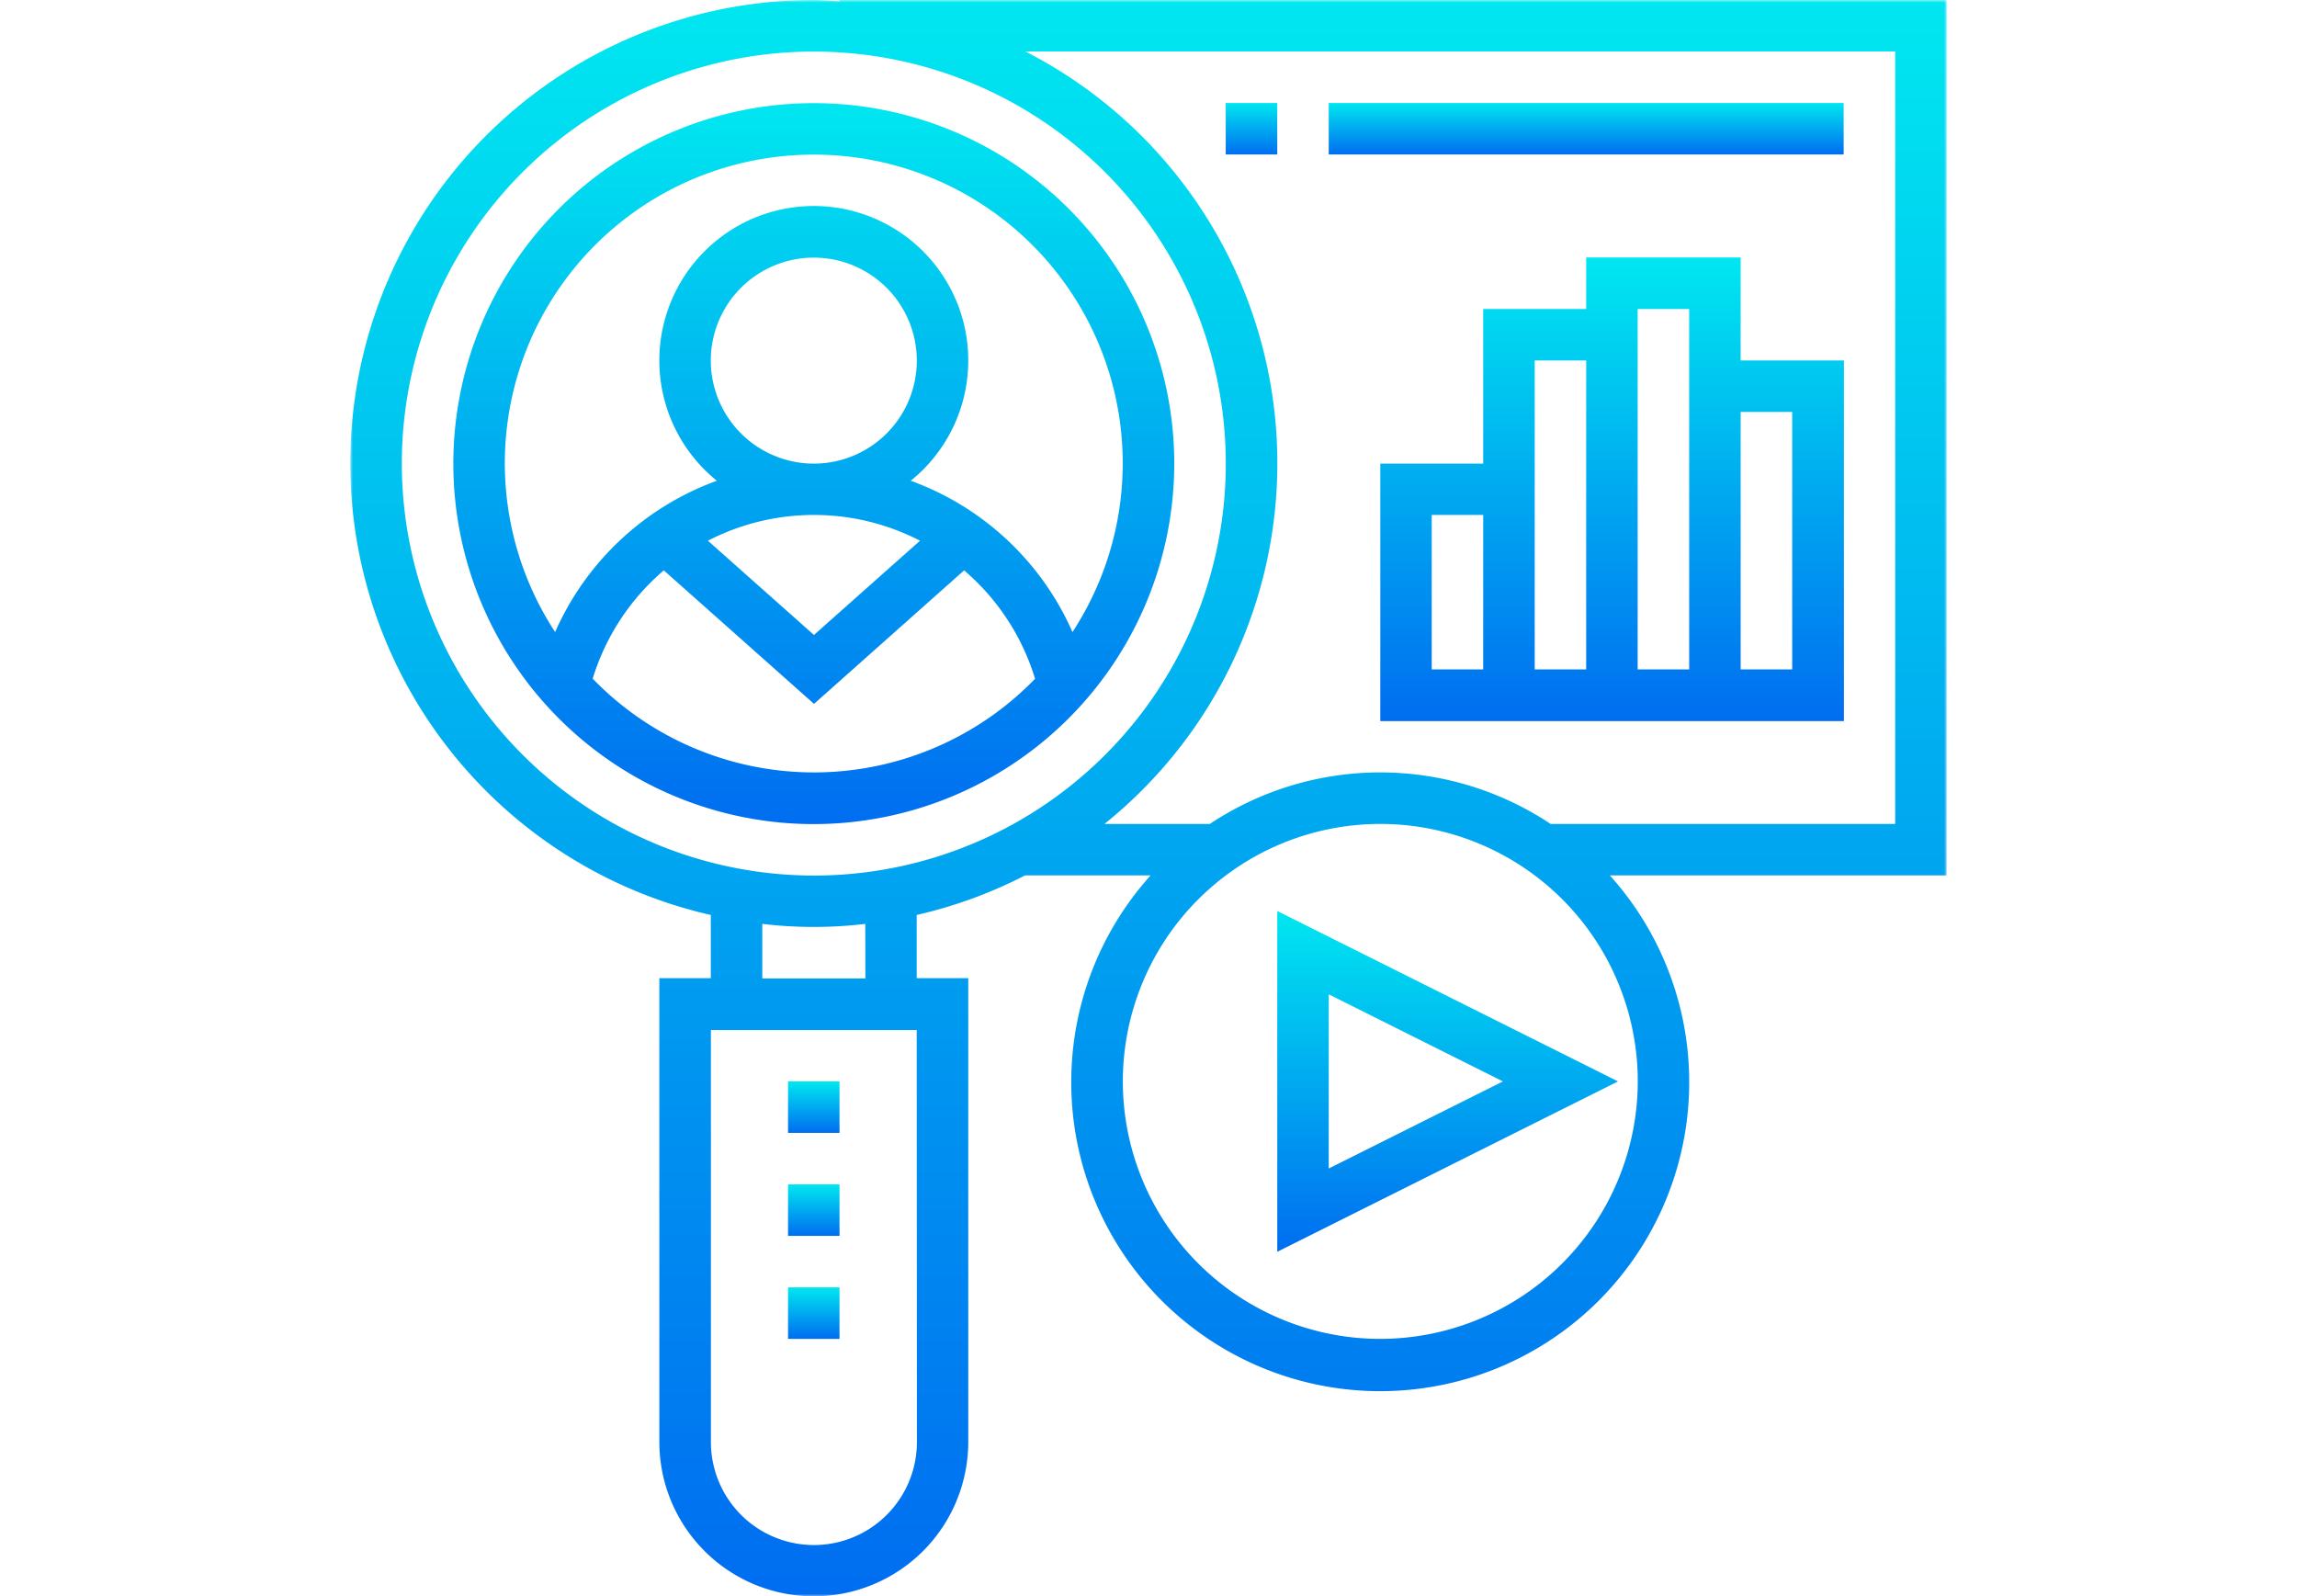 <svg id="Layer_1" data-name="Layer 1" xmlns="http://www.w3.org/2000/svg" xmlns:xlink="http://www.w3.org/1999/xlink" viewBox="0 0 436 303"><defs><style>.cls-1{fill:#fff;}.cls-1,.cls-10,.cls-11,.cls-2,.cls-4,.cls-5,.cls-6,.cls-7,.cls-8,.cls-9{fill-rule:evenodd;}.cls-2{fill:url(#linear-gradient);}.cls-3{mask:url(#mask);}.cls-4{fill:url(#linear-gradient-2);}.cls-5{fill:url(#linear-gradient-3);}.cls-6{fill:url(#linear-gradient-4);}.cls-7{fill:url(#linear-gradient-5);}.cls-8{fill:url(#linear-gradient-6);}.cls-9{fill:url(#linear-gradient-7);}.cls-10{fill:url(#linear-gradient-8);}.cls-11{fill:url(#linear-gradient-9);}</style><linearGradient id="linear-gradient" x1="154.47" y1="156.39" x2="154.47" y2="19.55" gradientUnits="userSpaceOnUse"><stop offset="0" stop-color="#006df0"/><stop offset="1" stop-color="#00e7f0"/></linearGradient><mask id="mask" x="66.5" y="0" width="303" height="303" maskUnits="userSpaceOnUse"><g id="mask-2"><polygon id="path-1" class="cls-1" points="66.5 303 369.5 303 369.5 0 66.5 0 66.5 303"/></g></mask><linearGradient id="linear-gradient-2" x1="305.97" y1="136.84" x2="305.97" y2="48.87" xlink:href="#linear-gradient"/><linearGradient id="linear-gradient-3" x1="301.08" y1="29.32" x2="301.08" y2="19.55" xlink:href="#linear-gradient"/><linearGradient id="linear-gradient-4" x1="218" y1="303" x2="218" y2="0" xlink:href="#linear-gradient"/><linearGradient id="linear-gradient-5" x1="274.78" y1="237.6" x2="274.78" y2="172.92" xlink:href="#linear-gradient"/><linearGradient id="linear-gradient-6" x1="237.55" y1="29.32" x2="237.55" y2="19.55" xlink:href="#linear-gradient"/><linearGradient id="linear-gradient-7" x1="154.47" y1="215.03" x2="154.47" y2="205.26" xlink:href="#linear-gradient"/><linearGradient id="linear-gradient-8" x1="154.47" y1="234.58" x2="154.47" y2="224.81" xlink:href="#linear-gradient"/><linearGradient id="linear-gradient-9" x1="154.47" y1="254.13" x2="154.47" y2="244.35" xlink:href="#linear-gradient"/></defs><title>core product iteration</title><g id="Page-1"><g id="Prototyping"><path id="Fill-1" class="cls-2" d="M112.49,128.84A43.85,43.85,0,0,1,126,108.26l28.51,25.34L183,108.26a43.75,43.75,0,0,1,13.47,20.58,58.46,58.46,0,0,1-83.95,0m62.11-26.21-20.13,17.89-20.13-17.89a43.88,43.88,0,0,1,40.26,0M134.92,68.42A19.55,19.55,0,1,1,154.47,88a19.57,19.57,0,0,1-19.55-19.55m19.55-39.1a58.58,58.58,0,0,1,49.1,90.62,53.48,53.48,0,0,0-30.7-28.72,29.32,29.32,0,1,0-36.8,0,53.51,53.51,0,0,0-30.7,28.72,58.57,58.57,0,0,1,49.1-90.62M222.89,88a68.42,68.42,0,1,0-68.42,68.42A68.49,68.49,0,0,0,222.89,88"/><g class="cls-3"><path id="Fill-3" class="cls-4" d="M330.4,127.06h9.78V78.19H330.4Zm-58.64,0h9.77V97.74h-9.77Zm19.55,0h9.77V68.42h-9.77Zm19.54,0h9.78V58.65h-9.78ZM330.4,48.87H301.08v9.78H281.53V88H262v48.87h88V68.42H330.4Z"/></g><g class="cls-3"><polygon id="Fill-5" class="cls-5" points="252.21 29.32 349.95 29.32 349.95 19.55 252.21 19.55 252.21 29.32"/></g><g class="cls-3"><path id="Fill-6" class="cls-6" d="M359.73,156.39h-65.4a58.38,58.38,0,0,0-64.69,0h-20a87.8,87.8,0,0,0-15-146.62H359.73ZM262,254.13a48.87,48.87,0,1,1,48.87-48.87A48.93,48.93,0,0,1,262,254.13Zm-97.74-68.42H144.69V175.36a82.66,82.66,0,0,0,19.55,0Zm9.78,88a19.55,19.55,0,1,1-39.1,0v-78.2H174ZM76.27,88a78.2,78.2,0,1,1,78.2,78.19A78.29,78.29,0,0,1,76.27,88ZM369.5,0H159.35V.25C157.73.16,156.12,0,154.47,0a87.93,87.93,0,0,0-19.55,173.67v12h-9.77v88a29.32,29.32,0,1,0,58.64,0v-88H174v-12a87.84,87.84,0,0,0,20.57-7.51H218.4a58.65,58.65,0,1,0,87.17,0H369.5Z"/></g><g class="cls-3"><path id="Fill-7" class="cls-7" d="M252.21,188.73l33.06,16.53-33.06,16.53Zm-9.77,48.87,64.68-32.34-64.68-32.34Z"/></g><g class="cls-3"><polygon id="Fill-8" class="cls-8" points="232.66 29.32 242.44 29.32 242.44 19.55 232.66 19.55 232.66 29.32"/></g><g class="cls-3"><polygon id="Fill-9" class="cls-9" points="149.58 215.03 159.35 215.03 159.35 205.26 149.58 205.26 149.58 215.03"/></g><g class="cls-3"><polygon id="Fill-10" class="cls-10" points="149.58 234.58 159.35 234.58 159.35 224.81 149.58 224.81 149.58 234.58"/></g><g class="cls-3"><polygon id="Fill-11" class="cls-11" points="149.58 254.13 159.35 254.13 159.35 244.35 149.58 244.35 149.58 254.13"/></g></g></g></svg>